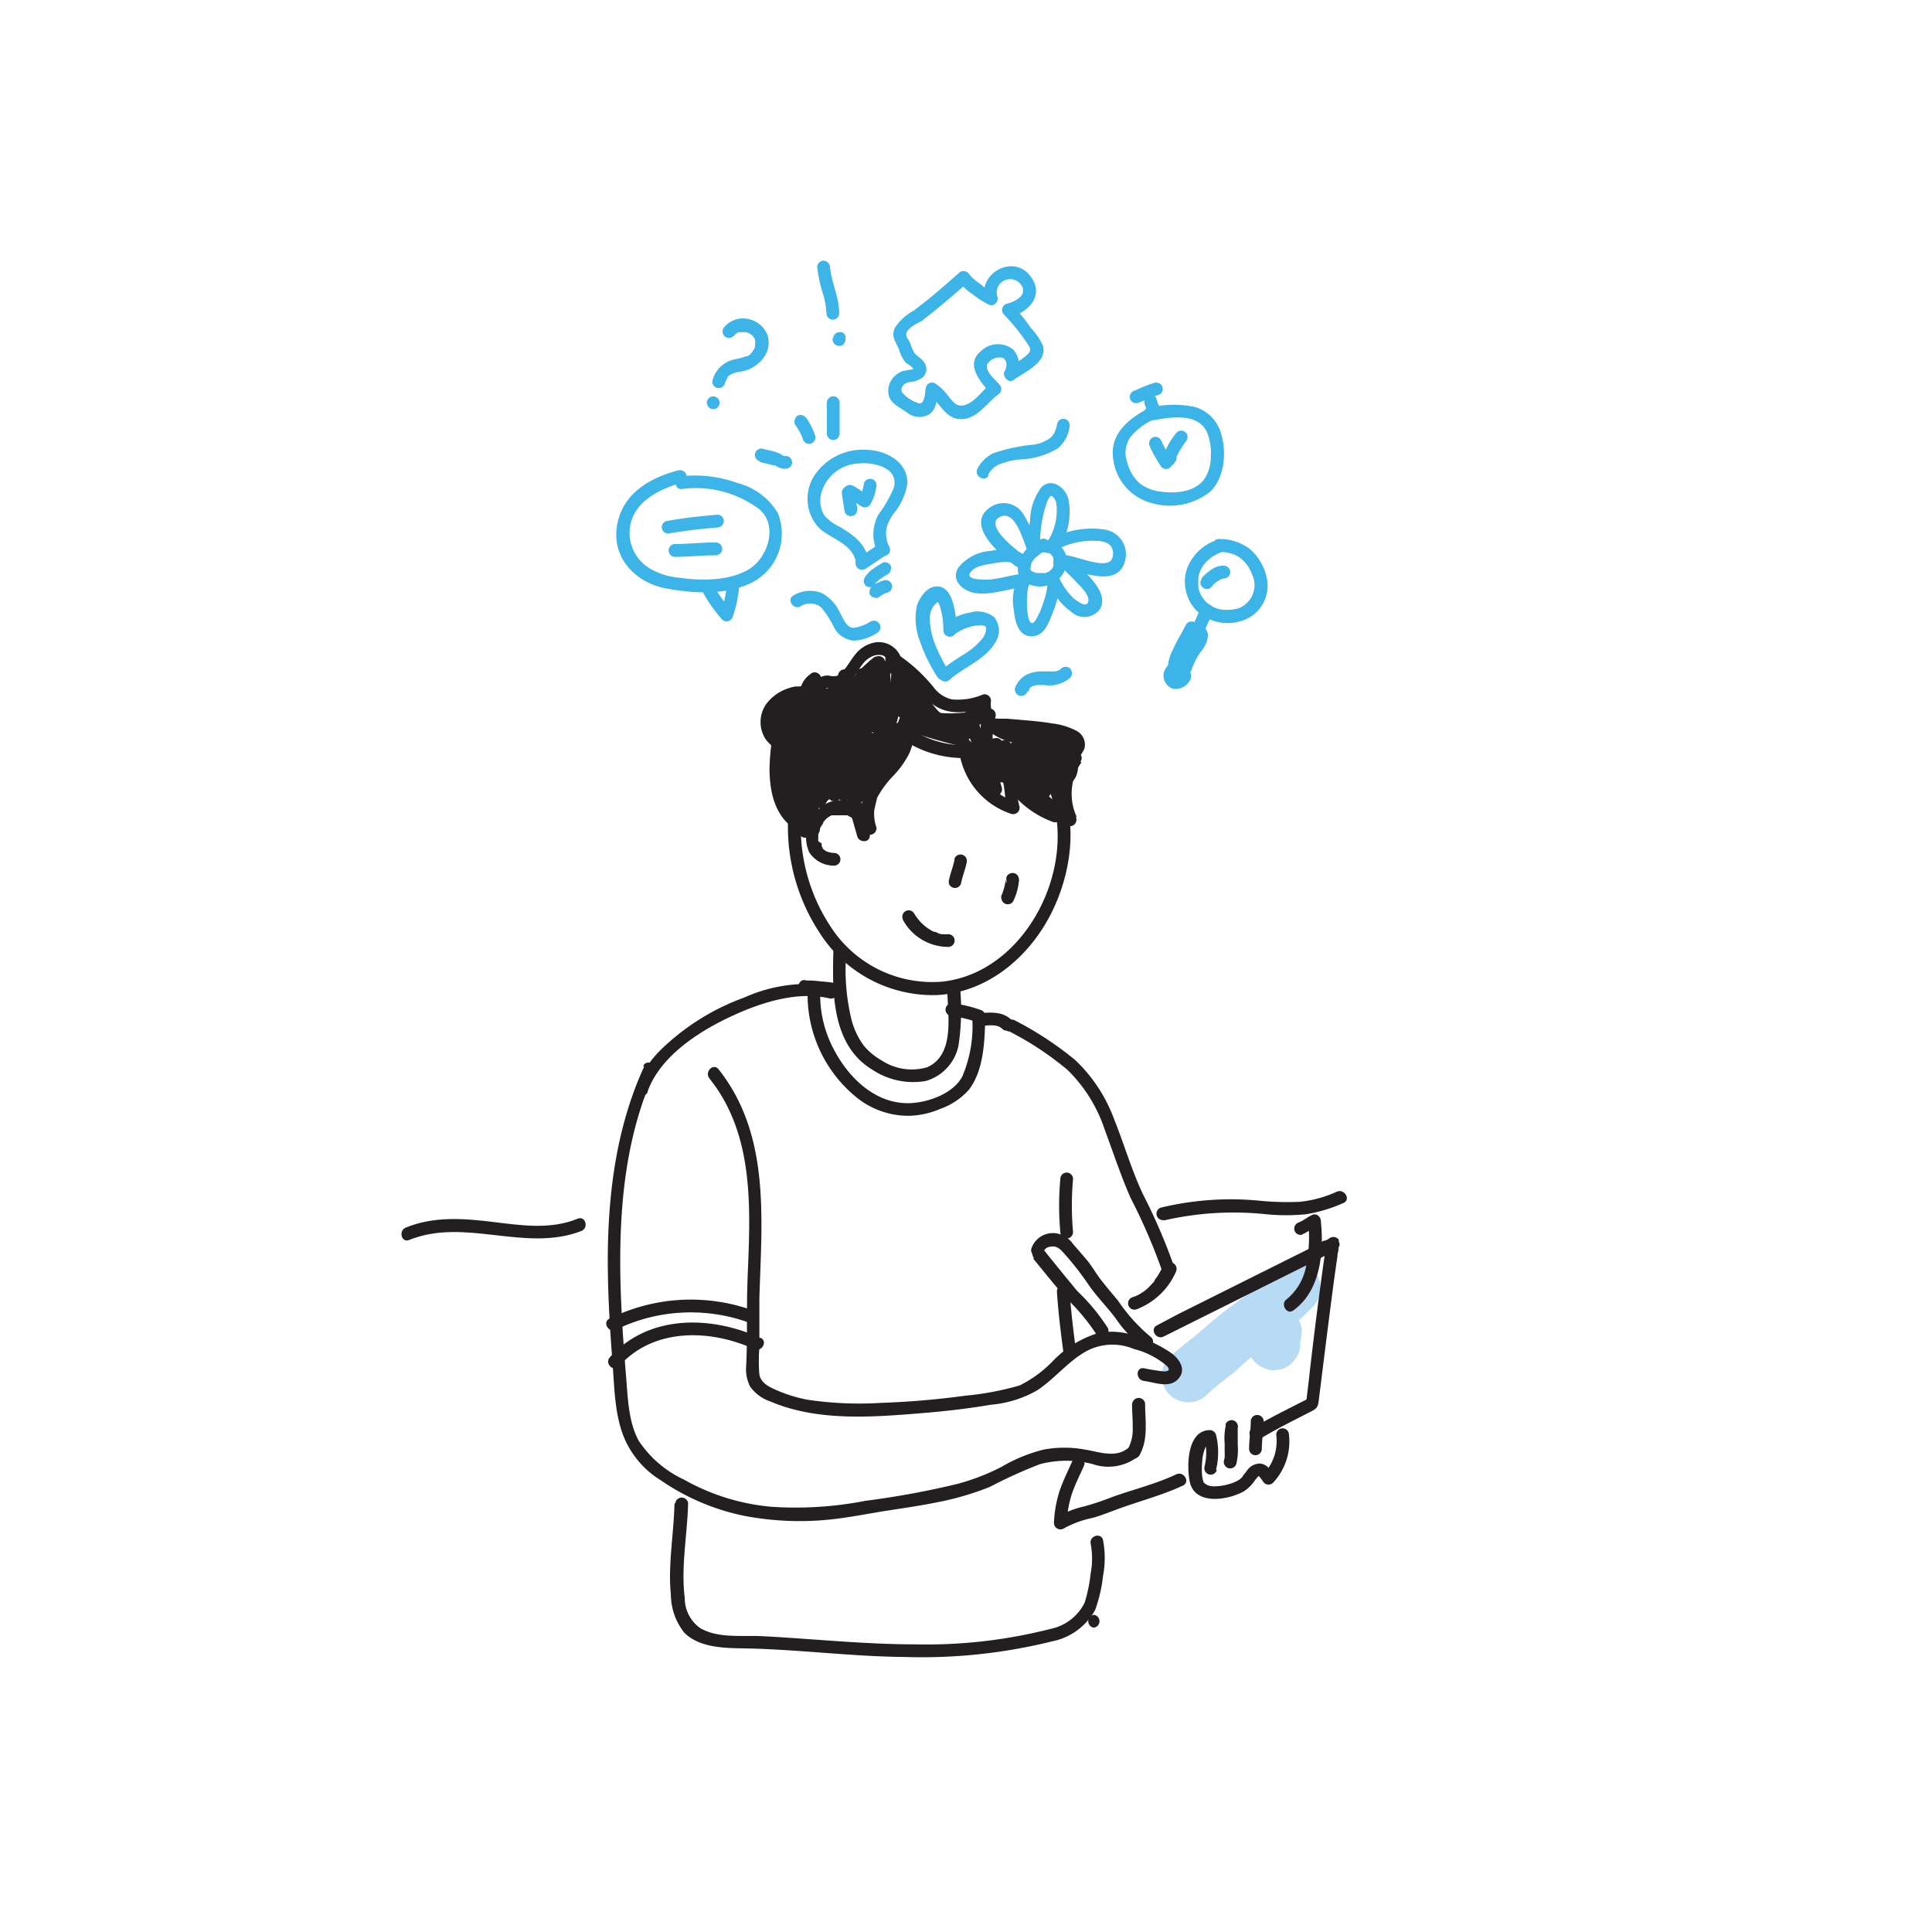 <?xml version="1.0" encoding="UTF-8"?> <svg xmlns="http://www.w3.org/2000/svg" id="Layer_1" data-name="Layer 1" viewBox="0 0 170 170"><defs><style> .cls-1 { fill: #b7dbf4; } .cls-2 { fill: #231f20; } .cls-3 { fill: #3cb4e7; } </style></defs><path class="cls-1" d="M112.24,111.62a11.57,11.57,0,0,1-1,1.06l-.57.5a3,3,0,0,1-.59.48c.19-.08.33-.26,0,0a3.55,3.55,0,0,0-.31.23l-.62.45-1.21.89c-.9.68-1.71,1.41-2.56,2.13s-1.71,1.32-2.48,2.07a2.33,2.33,0,0,0,3.29,3.3c.76-.74,1.62-1.34,2.43-2,.38-.32.73-.68,1.11-1,.18-.16.39-.3.56-.46-.16.15-.33.26-.06.05l.3-.22a29.53,29.53,0,0,0,5-4.13,2.38,2.38,0,0,0,0-3.29,2.35,2.35,0,0,0-3.29,0Z"></path><path class="cls-1" d="M110.16,116.13c-.1.22-.2.44-.28.67a.57.57,0,0,0,0,.14l0,.13c0,.25-.07.5-.1.75a3,3,0,0,0,0,.42,1.75,1.75,0,0,0,.2.9,2.08,2.08,0,0,0,1.23,1.23,1.75,1.75,0,0,0,.9.2l.62-.08a2.31,2.31,0,0,0,1-.6l.37-.47a2.35,2.35,0,0,0,.32-1.18,3.54,3.54,0,0,1,0-.46l-.08.62a1.89,1.89,0,0,1,.1-.41l-.23.55s0,0,0-.06a1.66,1.66,0,0,0,.28-.86,1.73,1.73,0,0,0,0-.93,1.69,1.69,0,0,0-.42-.79,1.63,1.63,0,0,0-.65-.6l-.56-.24a2.37,2.37,0,0,0-1.24,0l-.55.24a2.3,2.3,0,0,0-.84.83Z"></path><path class="cls-2" d="M75.1,60.65a1.91,1.91,0,0,1-.37,2.28c-.58.59-1.31,1-2,1.56a9.52,9.52,0,0,0-3.21,5.72A17,17,0,0,0,72.1,82.05a11.83,11.83,0,0,0,10.3,5.51c4.38-.21,8-3.19,10-7,2.22-4.27,2.69-9.86-.35-13.87-.43-.57-1.41,0-1,.57,5,6.57.11,18.28-8.19,19.12a10.64,10.64,0,0,1-9.77-4.84,15.87,15.87,0,0,1-2.43-11.25,8.77,8.77,0,0,1,3.54-5.53A6.51,6.51,0,0,0,76.1,63a2.89,2.89,0,0,0,.08-2.64c-.27-.65-1.36-.37-1.08.3Z"></path><path class="cls-2" d="M88.74,90.72a27.56,27.56,0,0,1,5.19,3.42,13.11,13.11,0,0,1,3.29,5.3c.75,2,1.39,4,2.28,6a51,51,0,0,1,2.78,6.45.56.56,0,0,0,1.08-.3,51.2,51.2,0,0,0-2.79-6.51c-1-2.12-1.63-4.34-2.5-6.5a13.63,13.63,0,0,0-3.49-5.33,30.12,30.12,0,0,0-5.27-3.46.56.56,0,0,0-.57,1Z"></path><path class="cls-2" d="M57,96c1.06-2.91,4.14-5,6.78-6.3s6.15-2.57,9.2-1.85c.71.17,1-.92.3-1.08a13.45,13.45,0,0,0-7.78,1,20.62,20.62,0,0,0-7.3,4.55,9.8,9.8,0,0,0-2.29,3.43c-.25.68.84,1,1.09.3Z"></path><path class="cls-2" d="M56.68,93.85c-2.45,5.33-3.19,11.21-3.2,17,0,3,.18,6,.41,8.94.17,2.18.17,4.57,1,6.65a8.1,8.1,0,0,0,3.28,3.83,20,20,0,0,0,7.31,3.11,25.93,25.93,0,0,0,8.43.22c1.44-.19,2.87-.48,4.31-.7s2.87-.43,4.29-.72a25.29,25.29,0,0,0,4.6-1.35,41.53,41.53,0,0,1,4.41-2,9.19,9.19,0,0,1,4.63,0,4.24,4.24,0,0,0,4-.68c.54-.49-.26-1.28-.8-.8-1.13,1-2.58.41-3.89.2a10,10,0,0,0-3.62,0,14,14,0,0,0-3.73,1.53,19.49,19.49,0,0,1-3.82,1.48,74.71,74.71,0,0,1-8.14,1.5,32.08,32.08,0,0,1-8.18.53,19,19,0,0,1-7.77-2.39,9.63,9.63,0,0,1-4-3.43c-.9-1.66-.95-3.7-1.1-5.54-.23-2.78-.43-5.56-.5-8.35-.15-6.28.36-12.75,3-18.53.3-.65-.67-1.22-1-.56Z"></path><path class="cls-2" d="M62.44,94.92c4,5,3.58,11.58,3.34,17.6-.1,2.54,0,5.08-.12,7.62A3.41,3.41,0,0,0,66,122a3.55,3.55,0,0,0,1.74,1.3c4.07,1.75,8.77,1.42,13.08,1.07,2.15-.17,4.29-.41,6.41-.77a9.77,9.77,0,0,0,4.06-1.28c1.51-1,2.69-2.53,4.29-3.42a4.85,4.85,0,0,1,4.19-.2,7.1,7.1,0,0,1,2.91,1.5c.32.34.14.48-.3.47a17.49,17.49,0,0,1-1.74-.28c-.72-.08-.71,1,0,1.12.94.11,2.21.68,3-.14s.17-1.74-.53-2.28a10.76,10.76,0,0,0-2.84-1.41,6.42,6.42,0,0,0-3.54-.41,9.23,9.23,0,0,0-4.13,2.54,10.65,10.65,0,0,1-2.89,2.1,25.73,25.73,0,0,1-4.77.9q-3.67.5-7.38.63a31,31,0,0,1-6.53-.28,12.73,12.73,0,0,1-3.06-1c-.56-.27-1-.58-1.15-1.18a15.05,15.05,0,0,1,0-2.42c0-1.45,0-2.88,0-4.33.2-6.93,1-14.36-3.6-20.15-.46-.57-1.25.24-.8.8Z"></path><path class="cls-2" d="M99.61,123.5c0,.71.07,1.42.06,2.13a3.62,3.62,0,0,1-.43,1.88c-.37.62.6,1.18,1,.57.83-1.38.52-3.06.52-4.58a.57.57,0,0,0-1.13,0Z"></path><path class="cls-2" d="M90.89,110.72c1,1.21,1.94,2.42,3,3.58a17.89,17.89,0,0,1,2.59,3.12c.33.64,1.31.07,1-.57a17.63,17.63,0,0,0-2.68-3.24c-1-1.2-2-2.44-3-3.68a.57.57,0,0,0-.8,0,.57.57,0,0,0,0,.79Z"></path><path class="cls-2" d="M59.35,132.29c-.06,2.69-.58,5.35-.32,8a5.48,5.48,0,0,0,1.17,3.36c1.26,1.28,3.34,1.36,5,1.39,4.81.06,9.59.72,14.4.76a47.56,47.56,0,0,0,13-1.38,5.54,5.54,0,0,0,3.77-2.77,13,13,0,0,0,.69-3,8.39,8.39,0,0,0,0-3.12c-.14-.71-1.22-.41-1.09.3a7,7,0,0,1,0,2.61,13.28,13.28,0,0,1-.53,2.58,4.31,4.31,0,0,1-3,2.31,44.17,44.17,0,0,1-11.9,1.36c-4.51,0-9-.49-13.49-.72-1.76-.09-3.8.21-5.41-.69a3.25,3.25,0,0,1-1.39-2.69c-.34-2.78.23-5.54.3-8.32a.57.57,0,0,0-1.13,0Z"></path><path class="cls-2" d="M96.25,143.22a.57.57,0,0,0,0-1.13.57.57,0,0,0,0,1.13Z"></path><path class="cls-2" d="M107.87,125.37a5.45,5.45,0,0,0-.11,1.66c0,.25,0,.51,0,.77a2.56,2.56,0,0,1,0,.39c0-.1,0,.08,0,.08l-.06.23a.58.58,0,0,0,.4.69.57.57,0,0,0,.69-.39,5.43,5.43,0,0,0,.12-1.66c0-.25,0-.51,0-.77s0-.26,0-.39c0,.1,0-.08,0-.08a1.89,1.89,0,0,1,0-.23.57.57,0,0,0-.39-.69.58.58,0,0,0-.7.39Z"></path><path class="cls-2" d="M107,129.33a6.42,6.42,0,0,0,0-3.08.57.57,0,0,0-.54-.41c-2,0-2.05,3.13-1.78,4.5.42,2.15,3.35,1.67,4.76.89a3.42,3.42,0,0,0,1-1l.2-.24.1-.09.05,0c-.07.08-.14-.1,0,0a3.79,3.79,0,0,1,.34.45.57.57,0,0,0,.89.12,5.31,5.31,0,0,0,1.4-4.22.57.57,0,0,0-.56-.57.56.56,0,0,0-.56.57,4.26,4.26,0,0,1-1.08,3.42l.88.11c-.28-.47-.69-1-1.3-1a1.41,1.41,0,0,0-1.09.64l-.37.48c0,.07-.11.13-.16.19l-.09.08,0,0a3.26,3.26,0,0,1-1,.43,4.3,4.3,0,0,1-1.28.18,1.22,1.22,0,0,1-.83-.27c-.09-.09-.08-.1-.12-.24s-.07-.34-.08-.39a6.23,6.23,0,0,1,0-1.22,3.81,3.81,0,0,1,.24-1.18.89.89,0,0,1,.27-.41.3.3,0,0,1,.24-.08l-.54-.42a5.33,5.33,0,0,1,0,2.48.57.57,0,0,0,.39.69.56.56,0,0,0,.69-.39Z"></path><path class="cls-2" d="M102.36,117.62l13.22-6.6,1.9-1c.65-.32.08-1.3-.57-1l-13.22,6.6-1.89,1c-.65.32-.08,1.29.56,1Z"></path><path class="cls-3" d="M83.59,59.23a14.4,14.4,0,0,1-1.15-2.16,6.57,6.57,0,0,1-.62-2.61,1.89,1.89,0,0,1,.24-1,1.48,1.48,0,0,1,.3-.36.57.57,0,0,1,.13-.1l.09-.06c.06,0-.09,0,0,0s0,0-.07,0c.13,0,0,0,0,0s-.06-.07,0,0,.07.08,0,0,0,0,0,0a2.45,2.45,0,0,1,.29.75,6.66,6.66,0,0,1,.21,1.75.57.57,0,0,0,1,.39.81.81,0,0,1,.2-.16l.36-.21a3.92,3.92,0,0,1,.79-.3,2.33,2.33,0,0,1,.82-.12.62.62,0,0,1,.28,0s.19.06.09,0l.12.06a.61.61,0,0,1,.09.09c-.07-.1,0,.09,0,0a.75.75,0,0,1,0,.29,1.61,1.61,0,0,1-.34.73,6.4,6.4,0,0,1-1.66,1.4,17.67,17.67,0,0,0-2,1.41c-.54.49.25,1.28.79.8,1.24-1.11,3.09-1.73,4-3.25a1.86,1.86,0,0,0-.08-2.27,2.36,2.36,0,0,0-2.12-.4,4.49,4.49,0,0,0-2.18,1l1,.4a9.08,9.08,0,0,0-.25-2c-.16-.67-.48-1.53-1.24-1.68-1-.19-1.74.88-2,1.68a5.43,5.43,0,0,0,.28,3.16,14,14,0,0,0,1.52,3.11c.38.61,1.36.05,1-.57Z"></path><path class="cls-3" d="M70.46,53.34a1.55,1.55,0,0,1,1.77.08,7.8,7.8,0,0,1,1.19,1.85,2.2,2.2,0,0,0,1.71,1.1,4.07,4.07,0,0,0,2.05-.68.57.57,0,0,0-.57-1,4.14,4.14,0,0,1-1,.45,1.59,1.59,0,0,1-.36.08.69.69,0,0,1-.33,0c-.55-.18-.82-1-1.12-1.52a3.55,3.55,0,0,0-1.5-1.52,2.84,2.84,0,0,0-2.46.2c-.65.32-.08,1.29.57,1Z"></path><path class="cls-3" d="M91.65,47.43a3.39,3.39,0,0,0-1.87,1.7,2,2,0,0,0-.18,1.3,1.61,1.61,0,0,0,1,1A2.42,2.42,0,0,0,93.11,51,2.23,2.23,0,0,0,93.83,49a1.73,1.73,0,0,0-.6-1,2.55,2.55,0,0,0-1.53-.53.57.57,0,1,0,0,1.13h.21c-.07,0-.11,0,0,0l.28.06.11,0,0,0,0,0,.2.11,0,0s-.1-.09-.06,0l.08.07.07.07,0,0,0,0a.86.86,0,0,0,.1.16l0,.08s-.06-.15,0-.07a.08.08,0,0,1,0,0c0,.06,0,.12,0,.17s0-.15,0,0,0,.06,0,.1a1.09,1.09,0,0,1,0,.18c0,.13,0-.12,0,0l0,.11a1.21,1.21,0,0,1,0,.18c0,.07-.08.1,0,0a.73.73,0,0,0-.05.09l-.09.17-.06.08c0,.06.09-.1,0-.06a.1.1,0,0,1,0,0l-.13.14-.08.07,0,0-.06,0-.17.11a.3.3,0,0,0-.1,0s.15,0,.07,0l-.07,0-.19,0-.11,0c.12,0,.12,0,.07,0h-.39l-.1,0a1.61,1.61,0,0,1-.29-.09c-.13,0,.09,0,0,0l-.12-.06,0,0c-.08,0,0,0,0,0l-.08-.07,0,0c-.06-.05,0,0,0,.06s-.05-.08-.06-.11,0,.09,0,0l0-.1c0-.11,0,.1,0,0V50a.31.31,0,0,1,0-.1c0-.07,0,.14,0,.07a.09.09,0,0,1,0-.05.79.79,0,0,1,.06-.22s0,0,0,0-.06.12,0,0l0-.12.14-.23.08-.11,0,0,.06-.07.18-.2a2.09,2.09,0,0,1,.22-.2l.05,0c0-.05-.11.08,0,0a.91.91,0,0,0,.13-.08l.21-.13a.52.52,0,0,0,.13-.06l-.07,0,.08,0a.58.58,0,0,0,.39-.69.57.57,0,0,0-.69-.4Z"></path><path class="cls-3" d="M90,48.81c-.61-.44-3.38-2.57-2.06-3.3,1.47-.82,2.17,2.4,2.59,3.26.25.52,1,.25,1-.28a11.33,11.33,0,0,1,.63-4.41c.09-.19.24-.44.34-.45-.1,0,.07,0,.14.09a1,1,0,0,1,.31.58,5,5,0,0,1-.74,3.29.57.57,0,0,0,.77.77,6.84,6.84,0,0,1,3.49-.77c.43,0,1.06.12,1.31.52a1.16,1.16,0,0,1,0,1.19c-.39.45-1.35.2-1.84.1-.69-.16-1.36-.41-2.06-.54a.57.57,0,0,0-.55.94c.42.47.89.89,1.32,1.35s1.19,1.15,1.12,1.72c-.09.73-1,0-1.28-.2a6,6,0,0,1-1.29-1.82c-.25-.53-1-.24-1,.28a7,7,0,0,1-.4,1.91,6.06,6.06,0,0,1-.44,1.09c-.09.18-.29.63-.5.69-.62.16-.59-3-.3-3.36s.13-1-.39-1c-1.05.1-2.06.43-3.1.54-.32,0-2.1.08-1.72-.57s1.44-.75,2-.85,1.6-.27,2,.08,1.33-.31.79-.8c-.77-.7-2.07-.55-3-.38A3.91,3.91,0,0,0,84.29,50c-.64,1.14.54,2.06,1.58,2.19,1.45.19,2.82-.4,4.25-.53l-.4-1a4.21,4.21,0,0,0-.51,3c.08.9.35,2.29,1.5,2.33s1.57-1.15,1.89-2a8.66,8.66,0,0,0,.68-2.88l-1,.29a6.31,6.31,0,0,0,2,2.45,1.69,1.69,0,0,0,2.53-.29C97.69,51.93,95,50,94.13,49l-.55,1c1.52.27,4.71,1.76,5.39-.56a2.2,2.2,0,0,0-1.91-2.86,7.55,7.55,0,0,0-4.63.86l.77.77A5.92,5.92,0,0,0,94,43.87c-.29-1-1.46-1.87-2.36-1a5,5,0,0,0-1,2.93,18.77,18.77,0,0,0-.21,2.7l1-.29a17.43,17.43,0,0,0-1.36-2.94,2.06,2.06,0,0,0-3-.59c-2.17,1.55,1,4.2,2.27,5.11.59.43,1.15-.55.57-1Z"></path><path class="cls-3" d="M86.92,41.82a2.05,2.05,0,0,1,1.1-1,6.87,6.87,0,0,1,1.65-.39,6.89,6.89,0,0,0,3.44-1,3,3,0,0,0,1-1.86.59.59,0,0,0-.39-.7.58.58,0,0,0-.7.4,2.52,2.52,0,0,1-.26.83,1.52,1.52,0,0,1-.41.48,3.16,3.16,0,0,1-1.44.55,14.8,14.8,0,0,0-3.55.77A3.12,3.12,0,0,0,86,41.25c-.31.65.66,1.23,1,.57Z"></path><path class="cls-3" d="M90.5,60.88c0,.11,0-.07,0-.09a.41.41,0,0,1,.07-.11.35.35,0,0,1,0-.08c0,.06,0,.07,0,0l.08-.09.06-.05c-.06.05-.07.05,0,0l.1-.06.11-.06,0,0,.08,0,.25-.06.12,0c-.17,0,0,0,0,0l.55,0a2.78,2.78,0,0,0,2.25-.65.6.6,0,0,0,0-.8.58.58,0,0,0-.8,0l-.1.11-.06,0,0,0-.11.07s-.18.07,0,0l-.24.07-.11,0h0c-.38,0-.77,0-1.15,0a3.15,3.15,0,0,0-1.28.29,2.13,2.13,0,0,0-1,1.16.56.56,0,0,0,1.09.29Z"></path><path class="cls-2" d="M117.82,109.11a.59.59,0,0,0-1.07.2,4.91,4.91,0,0,0-.13.75c-.17,1.1-.31,2.2-.46,3.29-.36,2.72-.7,5.43-1,8.15l-.24,2,.28-.48c-1.66.86-3.36,1.67-5,2.65-.61.38,0,1.36.57,1,1.48-.91,3.06-1.68,4.59-2.47.37-.19.58-.32.65-.76s.08-.7.13-1c.4-3.23.8-6.46,1.23-9.69.1-.72.2-1.44.31-2.15,0-.22.06-.43.1-.64a1.62,1.62,0,0,0,0-.19c0-.19,0,0-.11.12l-.55.15h0l-.34-.26h0c.43.58,1.4,0,1-.56Z"></path><path class="cls-2" d="M94.4,128.47c-.4.89-.84,1.78-1.16,2.7a10.52,10.52,0,0,0-.5,2.84.57.57,0,0,0,.85.49,8.61,8.61,0,0,1,2.48-.92c.85-.23,1.64-.56,2.47-.86,1.86-.67,3.76-1.17,5.55-2,.66-.31.09-1.28-.57-1-1.81.86-3.77,1.33-5.64,2a23.3,23.3,0,0,1-2.44.82,8.69,8.69,0,0,0-2.42.94l.85.49a9.47,9.47,0,0,1,.45-2.54c.29-.83.69-1.63,1.05-2.43.29-.65-.68-1.23-1-.57Z"></path><path class="cls-3" d="M78.27,48.19A2.88,2.88,0,0,1,78,46.46a4.1,4.1,0,0,1,.66-1.3,5.49,5.49,0,0,0,1.16-2.49c.18-2-1.88-3.07-3.61-3.09a5.1,5.1,0,0,0-4.56,2.28,3.76,3.76,0,0,0,.44,4.62c1.13,1,3,1.38,3.24,3.09.11.71,1.2.41,1.08-.3-.23-1.43-1.34-2.21-2.5-2.9a4.25,4.25,0,0,1-1.36-1,2.48,2.48,0,0,1-.29-1.94,3.55,3.55,0,0,1,3.32-2.65c1.26-.13,3.54.35,3.07,2.12a10.34,10.34,0,0,1-1.34,2.35,3.66,3.66,0,0,0-.13,3.29c.26.66,1.35.37,1.09-.3Z"></path><path class="cls-3" d="M76.15,50.06,78,48.82a.56.56,0,0,0-.57-1l-1.86,1.24a.56.56,0,1,0,.57,1Z"></path><path class="cls-3" d="M77,51.4l.13-.19-.09.12a2.1,2.1,0,0,1,.37-.36l-.12.09c.26-.2.55-.36.83-.54a.59.59,0,0,0,.25-.33.61.61,0,0,0,0-.44.63.63,0,0,0-.34-.26.58.58,0,0,0-.43.06c-.24.16-.5.3-.73.47a2.58,2.58,0,0,0-.79.82.64.64,0,0,0-.06.43.63.63,0,0,0,.26.34A.57.57,0,0,0,77,51.4Z"></path><path class="cls-3" d="M74.09,43.54c.08.49.15,1,.23,1.47a.54.54,0,0,0,.26.33.56.56,0,0,0,.36.07.53.53,0,0,0,.32-.15.68.68,0,0,0,.17-.4v0l0,.15a1.26,1.26,0,0,0,0-.28.72.72,0,0,0-.2-.48.54.54,0,0,0-.4-.17.54.54,0,0,0-.39.17.56.56,0,0,0-.17.4.66.66,0,0,0,.17.39v0l-.09-.11v0l-.05-.14v0l0-.15s0,0,0,0l0-.15a2.5,2.5,0,0,0,0,.29l1.11-.15c-.08-.49-.15-1-.24-1.47a.57.57,0,0,0-.25-.34.56.56,0,0,0-.44,0,.52.52,0,0,0-.33.25.62.62,0,0,0-.06.44Z"></path><path class="cls-3" d="M74.5,43.72c.47.24.87.58,1.32.85a.57.57,0,0,0,.77-.2,4.55,4.55,0,0,0,.52-1.53.64.64,0,0,0-.06-.43.56.56,0,0,0-.34-.26.55.55,0,0,0-.43.06.54.54,0,0,0-.26.33,4.36,4.36,0,0,1-.3,1.07l.06-.14a2.59,2.59,0,0,1-.17.33l.78-.2c-.45-.27-.85-.61-1.32-.85a.56.56,0,1,0-.57,1Z"></path><path class="cls-3" d="M64.55,29.57l.16-.17.09-.07c-.07.05,0,0,0,0l.18-.1h0l.14,0,.12,0h.31l.12,0,.18.06c-.12,0,0,0,.08.05l.15.09c.09.06,0,0,0,0l.11.09.12.14c-.08-.09,0,0,.05.07l.09.16c-.06-.11,0,0,0,.08s0,.2,0,.07a1.28,1.28,0,0,1,0,.19.31.31,0,0,0,0,.1c0-.12,0,0,0,0s-.07.24,0,.17a1.94,1.94,0,0,1-.52.75l0,0,0,0-.16.09-.1,0a2.34,2.34,0,0,1-.24.09c-.3.09-.61.15-.92.22a2.57,2.57,0,0,0-1.81,1.79.56.56,0,1,0,1.08.3,2.07,2.07,0,0,1,.22-.45A.61.61,0,0,1,64,33.2a.57.57,0,0,1,.11-.11s.13-.11.07-.07a2.32,2.32,0,0,1,1-.32,3.06,3.06,0,0,0,1.91-1.1,2.23,2.23,0,0,0,.45-2.11A2.3,2.3,0,0,0,66,28.11a2.17,2.17,0,0,0-2.26.66.58.58,0,0,0,0,.8.56.56,0,0,0,.79,0Z"></path><path class="cls-3" d="M62.76,36a.56.56,0,0,0,0-1.12.56.56,0,0,0,0,1.12Z"></path><path class="cls-3" d="M100.93,36c-1.6.84-3.18,2.13-3,4.13a4.57,4.57,0,0,0,3.39,4.13,5.69,5.69,0,0,0,5.17-1c1.31-1.26,1.46-3.57.92-5.22a3.36,3.36,0,0,0-2.28-2.23,9,9,0,0,0-4.1.1c-.71.12-.41,1.21.3,1.09,1.55-.26,4-.76,4.86,1a4.73,4.73,0,0,1,.35,2.17,3.51,3.51,0,0,1-.58,2c-.82,1.12-2.49,1.27-3.75,1.1a3.8,3.8,0,0,1-1.92-.73,3.76,3.76,0,0,1-1.12-1.91,2.43,2.43,0,0,1,.27-2.13,5.4,5.4,0,0,1,2-1.55c.65-.34.08-1.31-.56-1Z"></path><path class="cls-3" d="M100.67,35.38a3.28,3.28,0,0,0,.17.5,4.11,4.11,0,0,0,.27.56.56.56,0,0,0,.77.2.56.56,0,0,0,.26-.34.55.55,0,0,0-.06-.43,3.17,3.17,0,0,1-.21-.41l.06.14a4.56,4.56,0,0,1-.18-.52.56.56,0,0,0-.26-.34.58.58,0,0,0-.43-.06.6.6,0,0,0-.34.26.61.61,0,0,0,0,.44Z"></path><path class="cls-3" d="M100.12,35.46c.39-.14.75-.32,1.13-.48l-.13.06a5.16,5.16,0,0,1,.78-.28.55.55,0,0,0,.39-.69.57.57,0,0,0-.69-.39,10.42,10.42,0,0,0-1.6.63l.13-.06a2.85,2.85,0,0,1-.31.12.66.66,0,0,0-.33.26.61.61,0,0,0-.06.44.57.57,0,0,0,.69.39Z"></path><path class="cls-3" d="M103.45,40.63a2.41,2.41,0,0,1,.08-.25l0-.13,0-.06c0,.14,0,.06,0,0a5.12,5.12,0,0,1,.27-.52c.19-.32.4-.63.62-.93a.61.61,0,0,0,.06-.44.57.57,0,0,0-.26-.33.57.57,0,0,0-.77.2,6.15,6.15,0,0,0-1.14,2.14.56.56,0,1,0,1.08.3Z"></path><path class="cls-3" d="M101.13,39.16a6.71,6.71,0,0,0,.49,1c.16.28.33.55.5.83a.56.56,0,0,0,.77.2.57.57,0,0,0,.2-.77,14.05,14.05,0,0,1-.87-1.56l0,.14s0-.1,0-.14a.64.64,0,0,0-.26-.34.55.55,0,0,0-.77.2.55.55,0,0,0-.06.43Z"></path><path class="cls-2" d="M36,109.11c4.93-2,10.21,1.12,15.15-.79.67-.26.38-1.35-.3-1.09-2.45,1-5,.59-7.56.28s-5.15-.49-7.59.51c-.66.27-.37,1.36.3,1.09Z"></path><path class="cls-2" d="M102.41,107.39a27.3,27.3,0,0,1,9.06-.54,18.39,18.39,0,0,0,3.4,0,13.19,13.19,0,0,0,3.35-1c.66-.29.09-1.26-.57-1a10.32,10.32,0,0,1-3.3.9,24.59,24.59,0,0,1-3.54-.1,26.24,26.24,0,0,0-8.7.62.57.57,0,0,0,.3,1.09Z"></path><path class="cls-3" d="M70,37.42a6.2,6.2,0,0,1,.57,1l-.06-.13a2.09,2.09,0,0,1,.13.35.6.6,0,0,0,.26.34.61.61,0,0,0,.44.06.58.58,0,0,0,.39-.7,5.14,5.14,0,0,0-.35-.84,7.58,7.58,0,0,0-.4-.68.62.62,0,0,0-.34-.26.57.57,0,0,0-.43,0,.55.55,0,0,0-.26.34.54.54,0,0,0,0,.43Z"></path><path class="cls-3" d="M66.9,40.66c.38.11.77.17,1.15.29l.14,0,.07,0c-.08,0-.1,0-.05,0a1.28,1.28,0,0,0,.23.14,1.19,1.19,0,0,0,.85.13.56.56,0,0,0,.39-.69.57.57,0,0,0-.69-.39c.09,0,.11,0,.05,0s0,0,0,0H69l0,0a.6.6,0,0,0-.11-.06l-.1-.06a1.35,1.35,0,0,0-.34-.17l-.24-.09c-.36-.11-.72-.17-1.08-.27a.57.57,0,0,0-.69.4.57.57,0,0,0,.39.69Z"></path><path class="cls-3" d="M72.76,35.43v2.72a.57.57,0,0,0,.56.57.58.58,0,0,0,.56-.57V35.43a.56.56,0,1,0-1.12,0Z"></path><path class="cls-3" d="M80.59,27.23a4.58,4.58,0,0,0-1.82,1.58c-.42.8.08,1.28.36,2a2.81,2.81,0,0,0,.54,1.06c.19.19.58.35.69.6,0,.08,0,.07,0,0a1.1,1.1,0,0,1-.26.06l-.39.07a1.55,1.55,0,0,0-.86.39,1.77,1.77,0,0,0-.62,1.9c.24.67,1,1,1.56,1.39a1.71,1.71,0,0,0,2,.16c.63-.47.63-1.3.79-2l-.83.34c1,.64,1.41,2.11,2.82,2.1s2.21-1.37,3.26-2.17a.56.56,0,0,0,.11-.88c-.36-.41-1.26-1.14-1.08-1.76a1.27,1.27,0,0,1,1.36-.59c.45.22.4.86.17,1.2s.32,1.1.77.77c.93-.68,3-1.53,2.62-3a5.43,5.43,0,0,0-1.07-1.59,13.68,13.68,0,0,0-1.56-1.91l-.25.94c1.62-.43,3-1.88,1.82-3.52-1.5-2.14-4.84-.29-4,2.14l.69-.69A5.81,5.81,0,0,1,86.28,25a4.16,4.16,0,0,1-1-.87.58.58,0,0,0-.89-.12c-1.25,1.1-2.51,2.22-3.85,3.21-.57.43,0,1.41.57,1,1.42-1.06,2.75-2.23,4.08-3.39l-.88-.11A5.2,5.2,0,0,0,85.6,25.9a6.64,6.64,0,0,0,1.47.93c.4.17.82-.31.7-.69A1.18,1.18,0,1,1,90,25.35c.23.78-.82,1.23-1.42,1.38a.57.57,0,0,0-.25.94,18.25,18.25,0,0,1,2.2,2.76c.29.43,0,.68-.4,1s-1.06.67-1.56,1l.77.77a2,2,0,0,0-.19-2.44,2.12,2.12,0,0,0-2.79.1c-1.49,1.16-.11,2.72.77,3.72l.11-.89c-.77.59-1.62,2-2.69,2-.5,0-.84-.52-1.13-.87a4.78,4.78,0,0,0-1.12-1.08.57.57,0,0,0-.83.33c-.08.37-.06,1.46-.58,1.43a3.32,3.32,0,0,1-1.38-.82c-.47-.44,0-1,.52-1.06a2.08,2.08,0,0,0,1.2-.45A1,1,0,0,0,81.39,32c-.21-.43-.64-.58-.93-.94a3.81,3.81,0,0,1-.37-.88c-.11-.24-.4-.54-.35-.81.1-.53,1-.92,1.42-1.17C81.78,27.83,81.21,26.85,80.59,27.23Z"></path><path class="cls-2" d="M91.2,67.36a3.17,3.17,0,0,1,.34-.3l-.11.08a4.35,4.35,0,0,1,.84-.48l-.13.06c.18-.08.36-.14.55-.21a.56.56,0,0,0-.3-1.08,6.24,6.24,0,0,0-1.1.46,4.12,4.12,0,0,0-.89.68.56.56,0,0,0,.8.79Z"></path><path class="cls-3" d="M77.36,52.52a3.47,3.47,0,0,1,.59-.34l-.13.06a1.69,1.69,0,0,1,.27-.1.55.55,0,0,0,.33-.25.61.61,0,0,0,.06-.44.57.57,0,0,0-.26-.33.55.55,0,0,0-.43-.06,3.3,3.3,0,0,0-1,.48.65.65,0,0,0-.25.34.66.66,0,0,0,0,.43.55.55,0,0,0,.34.26.54.54,0,0,0,.43,0Z"></path><path class="cls-2" d="M110.06,125c0,.83-.15,1.66-.15,2.49a.57.57,0,0,0,.56.56.57.57,0,0,0,.56-.56c0-.83.16-1.66.16-2.49a.57.57,0,0,0-1.13,0Z"></path><path class="cls-3" d="M71.91,23.5a12.12,12.12,0,0,0,.45,2.17,7.15,7.15,0,0,1,.36,1.9.57.57,0,0,0,.56.56.57.57,0,0,0,.56-.56c0-1.4-.68-2.71-.81-4.07a.58.58,0,0,0-.56-.56.57.57,0,0,0-.56.56Z"></path><path class="cls-3" d="M73.26,29.73v.14a.67.67,0,0,0,.16.4.52.52,0,0,0,.19.11.31.31,0,0,0,.21.05l.15,0a.48.48,0,0,0,.25-.14l.09-.12a.54.54,0,0,0,.08-.28v-.14a.5.5,0,0,0,0-.21.44.44,0,0,0-.12-.18.36.36,0,0,0-.18-.12.42.42,0,0,0-.22,0l-.15,0a.73.73,0,0,0-.25.15l-.08.11a.57.57,0,0,0-.08.28Z"></path><path class="cls-3" d="M59.72,41.38c-2.58.66-5,2.08-5.44,4.95s1.78,5,4.35,5.45c2.38.44,5.15.6,7.39-.45a4.83,4.83,0,0,0,2.42-6.19,5.81,5.81,0,0,0-3.52-2.63A11.07,11.07,0,0,0,60,41.9c-.71.07-.72,1.2,0,1.13a9.25,9.25,0,0,1,6.85,1.81c1.64,1.45.71,4.28-1,5.28s-4.15,1-6.1.71A6,6,0,0,1,57,49.91a3.69,3.69,0,0,1-1.59-2.66c-.22-2.79,2.35-4.19,4.66-4.78a.57.57,0,0,0-.3-1.09Z"></path><path class="cls-3" d="M61.83,52.09a13.57,13.57,0,0,0,1.71,2.42.55.55,0,0,0,.55.14.57.57,0,0,0,.39-.39A11.31,11.31,0,0,0,65,52a.57.57,0,0,0-.06-.44.56.56,0,0,0-1,.14,11.18,11.18,0,0,1-.55,2.3l.94-.25c-.13-.17-.28-.34-.41-.52l-.11-.13L63.76,53s-.08-.11,0,0l0,0-.05-.07-.11-.15a8.2,8.2,0,0,1-.75-1.19.58.58,0,0,0-.77-.2.57.57,0,0,0-.2.77Z"></path><path class="cls-3" d="M58.94,46.93c1.39-.25,2.78-.39,4.18-.52a.57.57,0,0,0,.57-.56.57.57,0,0,0-.57-.56c-1.5.13-3,.29-4.48.56a.56.56,0,1,0,.3,1.08Z"></path><path class="cls-3" d="M59.33,49c1.22,0,2.44-.14,3.66-.14a.57.57,0,0,0,.56-.56.57.57,0,0,0-.56-.57c-1.22,0-2.44.14-3.66.14a.57.57,0,0,0,0,1.13Z"></path><path class="cls-3" d="M107.26,47.47a4.15,4.15,0,0,0-2.88,2.78,3.67,3.67,0,0,0,.83,3.4A3.93,3.93,0,0,0,109,54.7a3.24,3.24,0,0,0,2.43-4,4.52,4.52,0,0,0-1.49-2.42,4.39,4.39,0,0,0-2.76-.85.57.57,0,0,0,0,1.13A3.39,3.39,0,0,1,109,49a3.19,3.19,0,0,1,1.17,1.53,2.19,2.19,0,0,1-1.2,3,3.74,3.74,0,0,1-.88.13h-.41a2.54,2.54,0,0,1-.34-.05,2.31,2.31,0,0,1-.63-.23,2.38,2.38,0,0,1-.3-.18.86.86,0,0,1-.21-.17,2.62,2.62,0,0,1-.67-1l-.09-.32,0-.15c0-.11,0,0,0,0a.34.34,0,0,0,0-.1c0-.11,0-.22,0-.33s0-.12,0-.18,0-.06,0-.08,0,.08,0,0a2.52,2.52,0,0,1,.6-1.32,3.42,3.42,0,0,1,1.56-1c.69-.22.39-1.31-.3-1.09Z"></path><path class="cls-3" d="M105.7,53.42c-.28.58-.52,1.18-.81,1.76a.58.58,0,0,0,.2.77.56.56,0,0,0,.77-.2c.29-.58.53-1.18.82-1.76a.57.57,0,0,0-1-.57Z"></path><path class="cls-3" d="M104.55,55.74l.28.08s.17.07.09,0l.13.07c.06,0,0,0,0,0l0,.06h0c0,.06,0-.07,0,0s0-.06,0,0a.13.13,0,0,1,0,.06c0-.1,0-.09,0,0s-.06.16,0,.08,0,.07,0,.08-.1.17-.15.26-.28.38-.41.56a3.2,3.2,0,0,0-.32.57c-.12.29-.2.49-.3.72a5.49,5.49,0,0,1-.34.63h0l0,.06-.12.12c-.09.09.08,0,0,0l-.08,0c.07,0,.07,0,0,0l.69.39a2,2,0,0,1-.08-.26.43.43,0,0,1,0-.11c0,.1,0,0,0,0a2.26,2.26,0,0,1,0-.26.66.66,0,0,1,0-.14h0v-.06a5.17,5.17,0,0,1,.33-1c.31-.68.71-1.31,1-2a.58.58,0,0,0-.21-.77.57.57,0,0,0-.77.21c-.36.72-.8,1.4-1.12,2.15a3.6,3.6,0,0,0-.29,2.61.58.58,0,0,0,.7.4,2.41,2.41,0,0,0,1.28-1.36,6.52,6.52,0,0,1,.77-1.51,2.55,2.55,0,0,0,.66-1.43c0-.75-.74-1.1-1.36-1.26a.57.57,0,0,0-.3,1.09Z"></path><path class="cls-3" d="M104.35,55.72a17,17,0,0,1-.93,1.67,9,9,0,0,0-.48.86.61.61,0,0,0,0,.12s0,0,0,0l-.11.12a2.45,2.45,0,0,0-.31.41,1.15,1.15,0,0,0,0,1.11,1.14,1.14,0,0,0,.7.59,1.42,1.42,0,0,0,1.52-.81.56.56,0,1,0-1-.57,1,1,0,0,1-.08.14c.06-.09,0,0,0,0s-.13.11,0,0l-.11.07c.07-.05,0,0,0,0s.07,0,0,0h0s0,0,0,0,0,0,0,0l0,.05c0-.11,0,.07,0,0s-.07-.15,0-.07,0-.09,0,0v0s0,0,0,0,.1-.15,0-.08l.1-.1a2.08,2.08,0,0,0,.27-.32c.23-.45.46-.89.73-1.32a9.93,9.93,0,0,0,.74-1.36.59.59,0,0,0-.2-.77.56.56,0,0,0-.77.2Z"></path><path class="cls-3" d="M107.68,49.76a2.15,2.15,0,0,0-1.3.51,3.47,3.47,0,0,0-.46.4.93.93,0,0,0-.29.6.56.56,0,1,0,1.12,0h0l0,.15v0l-.06.14.06-.1-.08.11a2.46,2.46,0,0,1,.4-.39l-.11.09a2.77,2.77,0,0,1,.55-.33l-.14.06a1.4,1.4,0,0,1,.35-.1l-.15,0h.12a.56.56,0,1,0,0-1.12Z"></path><path class="cls-2" d="M91.82,110.23c.06-.41.4-.53.78-.55s.66.19.94.51a26.2,26.2,0,0,1,2.13,2.69c.73,1.11,1.69,2.05,2.49,3.11a10.62,10.62,0,0,0,2.48,2.61c.61.4,1.17-.57.57-1a15.16,15.16,0,0,1-2.83-3.15c-.5-.6-1-1.18-1.48-1.8s-.81-1.24-1.29-1.81-.8-.92-1.19-1.38a2.28,2.28,0,0,0-1.25-.89,2,2,0,0,0-2.43,1.33c-.11.71,1,1,1.08.3Z"></path><path class="cls-2" d="M73.33,83.68c-.1,3.69-.14,8.28,3.42,10.44a6.5,6.5,0,0,0,4.7,1A4.09,4.09,0,0,0,84.34,92a21.12,21.12,0,0,0,.14-5.09.57.57,0,0,0-1.13,0c0,2.18.78,5.87-1.77,7a4.82,4.82,0,0,1-4-.6A5.59,5.59,0,0,1,76,92a6.69,6.69,0,0,1-1.06-2.22,18.62,18.62,0,0,1-.46-6.14c0-.72-1.11-.72-1.13,0Z"></path><path class="cls-2" d="M71.05,68.45a16,16,0,0,0,1.73-2.86,3,3,0,0,0,.15-2.69,7.73,7.73,0,0,0-1.32-1.48,1.17,1.17,0,0,1-.18-.26s0-.12,0-.11a2,2,0,0,1,.67-.94c.52-.5-.27-1.29-.8-.79a2.22,2.22,0,0,0-.91,2.17c.21.65.82,1,1.26,1.51a1.67,1.67,0,0,1,.21,2,15.4,15.4,0,0,1-1.75,2.91c-.42.59.55,1.15,1,.56Z"></path><path class="cls-2" d="M73.73,65.52a5.63,5.63,0,0,0,1.21-3.06,16,16,0,0,0-.07-3,.58.58,0,0,0-.57-.56.57.57,0,0,0-.56.56c.14,1.76.4,3.81-.8,5.28a.58.58,0,0,0,0,.8.56.56,0,0,0,.79,0Z"></path><path class="cls-2" d="M78.73,64.16a18.22,18.22,0,0,0,.85-5.55A.57.57,0,0,0,79,58a.58.58,0,0,0-.57.57,16.94,16.94,0,0,1-.81,5.25.57.57,0,0,0,.4.69.58.58,0,0,0,.69-.39Z"></path><path class="cls-2" d="M80.67,63.75a3.57,3.57,0,0,0,.16-1.12.59.59,0,0,0-.17-.4.6.6,0,0,0-.4-.17.58.58,0,0,0-.39.17.54.54,0,0,0-.17.4,3.85,3.85,0,0,1,0,.48l0-.14a4.21,4.21,0,0,1-.12.48.59.59,0,0,0,.06.43.56.56,0,0,0,.34.26.59.59,0,0,0,.43-.06.61.61,0,0,0,.26-.33Z"></path><path class="cls-2" d="M75.73,71.2a2.77,2.77,0,0,0-2.07-.79,2.88,2.88,0,0,0-1.77.93A3.27,3.27,0,0,0,71.21,75a2.58,2.58,0,0,0,2.18,1.17.56.56,0,0,0,.56-.56.57.57,0,0,0-.56-.56h-.13c-.1,0,.12,0,0,0L73,75l-.22-.06s-.13-.05,0,0l0,0-.18-.1-.07-.05s.09.08,0,0l-.14-.12,0-.07c-.08-.08,0,.09,0,0a1.19,1.19,0,0,1-.09-.15l0-.07c0-.1,0,0,0,0s0-.13,0-.17A1,1,0,0,1,72,74S72,74,72,74s0,.15,0,.06v0a1.09,1.09,0,0,1,0-.18,1.15,1.15,0,0,1,0-.19v-.09c0-.12,0,.11,0,0s0-.25.09-.38l.06-.18,0-.09c0-.11,0,.09,0,0s.11-.24.18-.36l.11-.16a.35.35,0,0,0,0-.08c.07-.1-.06.07,0,0l.26-.3.15-.12s.1-.08,0,0,0,0,0,0a3.37,3.37,0,0,1,.32-.19c.11,0,0,0,0,0s0,0,.08,0l.18,0,.11,0c.11,0,0,0,0,0H74c.14,0,0,0,0,0a1.2,1.2,0,0,1,.23,0l.11,0,.05,0c-.09,0,0,0,.07,0l.11,0,.22.14.06,0s-.08-.06,0,0l.12.11a.57.57,0,0,0,.8-.8Z"></path><path class="cls-2" d="M71.06,87.64a11.65,11.65,0,0,0,4.28,8.9,7.26,7.26,0,0,0,4.72,1.64,7.51,7.51,0,0,0,2.73-.63,6,6,0,0,0,2.48-1.68c1.27-1.68,1.37-4.13,1.42-6.16l-.56.57c.64,0,1.55-.25,2.06.25s1.33-.3.8-.8c-.8-.76-1.85-.64-2.86-.58a.58.58,0,0,0-.57.56,11.34,11.34,0,0,1-.88,5c-.75,1.44-2.78,2.21-4.32,2.34-3.15.27-5.64-2.11-7-4.73a10.18,10.18,0,0,1-1.19-4.67.56.56,0,0,0-1.12,0Z"></path><path class="cls-2" d="M66.93,117.74c-4.35-2-9.86-2.1-13.27,1.69-.48.54.31,1.34.8.8,3-3.4,8-3.3,11.9-1.52.65.3,1.23-.67.57-1Z"></path><path class="cls-2" d="M93.3,103.74a26.13,26.13,0,0,0,0,4.68.57.57,0,0,0,.56.56.57.57,0,0,0,.56-.56,26.13,26.13,0,0,1,0-4.68.56.56,0,1,0-1.12,0Z"></path><path class="cls-2" d="M70.69,87.42c.45.07.9.12,1.35.16l.61,0,.29,0h0l.19,0a.66.66,0,0,0,.44-.06.56.56,0,0,0,.26-.34.57.57,0,0,0-.4-.69c-.44-.07-.89-.11-1.34-.15l-.62-.06-.29,0c-.14,0,.08,0,0,0l-.2,0a.59.59,0,0,0-.43,0,.56.56,0,0,0-.26.34.57.57,0,0,0,.39.69Z"></path><path class="cls-2" d="M83.61,89.38a12,12,0,0,1,2.37.56.56.56,0,0,0,.69-.39.57.57,0,0,0-.4-.69,11.12,11.12,0,0,0-2.36-.56.56.56,0,0,0-.3,1.08Z"></path><path class="cls-2" d="M54.2,117a15,15,0,0,1,11.56-.67c.68.25,1-.84.3-1.09a16.13,16.13,0,0,0-12.43.79c-.65.31-.08,1.28.57,1Z"></path><path class="cls-2" d="M94.75,71.9a4.88,4.88,0,0,1,.41-4.83l-1-.57c-.52.84-1.25,1.54-1.8,2.36l1,.43c.31-1,.16-2.07.55-3.05.18-.43-.32-.77-.69-.69a1.13,1.13,0,0,0-.42.22l-.2.14c-.11.08-.16,0,0,0l.28.08,0,0,.26.64L93.56,65a.57.57,0,0,0-.83-.63,6.75,6.75,0,0,0-2.14,1.72c-.37.54.44,1.13.88.69s1-1.13,1.53-1.67c.31-.32.1-1-.4-1a7.11,7.11,0,0,0-4,1.55.57.57,0,0,0,.24.94,5.77,5.77,0,0,0,2.23,0,.56.56,0,0,0,0-1.12,5.44,5.44,0,0,1-1.93,0l.25.94a5.67,5.67,0,0,1,3.21-1.22l-.4-1c-.53.53-1,1.12-1.53,1.66l.89.68a5.53,5.53,0,0,1,1.74-1.32l-.83-.64-.42,1.67a.59.59,0,0,0,.26.63.8.8,0,0,0,.83,0l.29-.2.11-.08c.07,0,.16,0,0,0l-.69-.69c-.4,1-.25,2.06-.56,3-.2.64.69.94,1,.43.56-.81,1.28-1.51,1.8-2.35.39-.63-.56-1.15-1-.57a6,6,0,0,0-.42,6,.57.57,0,0,0,.77.2.58.58,0,0,0,.21-.77Z"></path><path class="cls-2" d="M77.62,63.75a21.7,21.7,0,0,0,.43-4.17c0-.62-1-.79-1.1-.15a8.36,8.36,0,0,1-1.8,4l1,.39a12.75,12.75,0,0,0-1.32-4,.57.57,0,0,0-1,.13c-.3,1.29-1,2.46-1.25,3.74H73.6a12.39,12.39,0,0,1-1-2.67c0-.17,0-.36.09-.45s.33,0,.46,0a2,2,0,0,0,1.55-.5c.74-.63,1-1.77,1.9-2.24a1.4,1.4,0,0,1,1.11-.15,1.34,1.34,0,0,1,.55.68c.4.86.5,1.84.93,2.7.33.65,1.3.08,1-.57-.42-.83-.53-1.84-.94-2.7a2.08,2.08,0,0,0-2.45-1.22,2.87,2.87,0,0,0-1.53,1c-.36.43-.63.94-1,1.38a1.72,1.72,0,0,1-.57.5,1.36,1.36,0,0,1-.75,0,1.3,1.3,0,0,0-1.42,1c-.32,1.22.58,2.48,1,3.58a.57.57,0,0,0,1.09,0c.3-1.28,1-2.45,1.25-3.74l-1,.14A11.45,11.45,0,0,1,75,63.87c0,.44.61.81,1,.4A9.28,9.28,0,0,0,78,59.73l-1.1-.15a20.17,20.17,0,0,1-.4,3.87c-.14.7,1,1,1.09.3Z"></path><path class="cls-2" d="M76.94,66.79a.56.56,0,0,0,0-1.12.56.56,0,0,0,0,1.12Z"></path><path class="cls-2" d="M74.44,67.62a.56.56,0,0,0,0-1.12.56.56,0,0,0,0,1.12Z"></path><path class="cls-2" d="M73.75,67.74h0l-.16,0h0l-.14.06h0a.58.58,0,0,0-.12.1h0l0,.06,0,.06h0l-.06.15v0h0s0,.11,0,.15v0a.38.38,0,0,0,0,.21.42.42,0,0,0,.11.18.36.36,0,0,0,.18.12.42.42,0,0,0,.22.05l.15,0a.58.58,0,0,0,.25-.15l.09-.11a.55.55,0,0,0,.07-.28v0l0,.15a.08.08,0,0,1,0,0l-.06.14s0,0,0,0l-.08.12a0,0,0,0,1,0,0l-.12.08h0l-.13,0h0l-.15,0h0a.67.67,0,0,0,.4-.16.52.52,0,0,0,.11-.19.3.3,0,0,0,0-.21l0-.15a.48.48,0,0,0-.14-.25L74,67.82a.65.65,0,0,0-.28-.08Z"></path><path class="cls-2" d="M72,70.4a.57.57,0,0,0,0-1.13.57.57,0,0,0,0,1.13Z"></path><path class="cls-2" d="M74.3,70.53a.56.56,0,0,0,0-1.12.56.56,0,0,0,0,1.12Z"></path><path class="cls-2" d="M76.11,69.7a.56.56,0,0,0,0-1.12.56.56,0,0,0,0,1.12Z"></path><path class="cls-2" d="M76.38,70.53a.56.56,0,0,0,0-1.12.56.56,0,0,0,0,1.12Z"></path><path class="cls-2" d="M70.71,61.25a20.55,20.55,0,0,1,.5,3.11,5.49,5.49,0,0,1-.86,3.25l1,.43a8.31,8.31,0,0,0,.14-3.81,5.1,5.1,0,0,1,.5-3.68c.37-.54-.43-1.1-.89-.68a4.64,4.64,0,0,0-1.44,3.76c0,1.38.38,2.76-.09,4.11l1.09.3c.41-1.4-.24-2.79-.79-4.06a5.16,5.16,0,0,1-.54-1.62c0-.53.32-.72.8-.85l-.69-.4a3.92,3.92,0,0,1,0,2.2l1-.14a13.79,13.79,0,0,0-.55-1.52.57.57,0,0,0-1,.43c.44,1.94,1.54,3.78.83,5.8-.21.61.71,1,1,.43a5.89,5.89,0,0,1,3-2.46,15.66,15.66,0,0,0,3.34-1.63h-.57a3.33,3.33,0,0,0,1.67.77c.5,0,1-.13,1.53-.14a.57.57,0,0,0,.56-.56V62.63H79.15a2.55,2.55,0,0,0,.26,1.27.67.67,0,0,0,1.2-.16c.3-.65-.67-1.23-1-.57-.1.17,0,.15.17-.05l.43.06c.15.06.11.26.11,0s0-.17,0-.24a2,2,0,0,1,0-.34.56.56,0,0,0-1.12,0v1.66l.56-.56c-.47,0-.92.12-1.38.13a2.3,2.3,0,0,1-1.25-.61.53.53,0,0,0-.57,0A18.76,18.76,0,0,1,72.93,65a6.74,6.74,0,0,0-3.13,2.77l1,.43c.79-2.25-.35-4.24-.83-6.4l-1,.44a15.23,15.23,0,0,1,.55,1.52.57.57,0,0,0,1-.13,5.12,5.12,0,0,0,0-2.8.57.57,0,0,0-.69-.39c-3.75,1,.4,5.06-.26,7.32a.57.57,0,0,0,1.09.3,9.1,9.1,0,0,0,.16-3.82,4,4,0,0,1,1.08-3.55L71.05,60a5.43,5.43,0,0,0-.72,3.74,9,9,0,0,1,0,4c-.22.62.7,1,1,.44a6.64,6.64,0,0,0,1-3.65A21.64,21.64,0,0,0,71.8,61c-.14-.71-1.22-.41-1.09.3Z"></path><path class="cls-2" d="M88.92,66.93a5.62,5.62,0,0,0,1.3,1.68,4.14,4.14,0,0,0,2.24.82.58.58,0,0,0,.4-1C91.93,67.7,91,67,90,66.3a.57.57,0,0,0-.85.48,5.22,5.22,0,0,0,3.6,5,.56.56,0,0,0,.67-.33.58.58,0,0,0-.23-.7,16,16,0,0,1-4.93-5.48l-1,.57a5.32,5.32,0,0,0,1.62,1.55,13.89,13.89,0,0,0,2,.93.57.57,0,1,0,.3-1.09,6,6,0,0,1-3-2,.56.56,0,0,0-1,.57,17.17,17.17,0,0,0,5.33,5.88l.43-1a4.09,4.09,0,0,1-2.77-3.9l-.85.49a32.29,32.29,0,0,1,2.66,2l.4-1a2.8,2.8,0,0,1-1.54-.57,4.58,4.58,0,0,1-1-1.37.57.57,0,0,0-1,.57Z"></path><path class="cls-2" d="M76.79,65.13c-2.74.47-5.77,2-5.82,5.12,0,.52.82.81,1,.28a19.82,19.82,0,0,0,1.16-4.15c.09-.43-.39-.95-.82-.64a5.48,5.48,0,0,0-2.2,5.77c.14.72,1.18.39,1.08-.3-.13-1-.14-1.94-.25-2.9l-1.11.15a14.88,14.88,0,0,1,.4,4.7H71.4V70.94H70.28a13.47,13.47,0,0,0,.29,2.37c.11.52,1,.55,1.09,0a14.49,14.49,0,0,1,1.47-5.13l-1-.44A11.9,11.9,0,0,0,71.94,70a.57.57,0,0,0,1.11.15C73.34,69,74,68,74.29,66.93l-1.1-.15c-.14,1.06-.14,2.13-.28,3.19-.09.67.9.69,1.11.15a26.09,26.09,0,0,0,1.24-3.33l-1.1-.15a30.82,30.82,0,0,1,0,3.33c-.08.67.9.71,1.1.15.53-1.46.95-3,1.39-4.43l-1.11-.15a17.76,17.76,0,0,1-.81,4.56l1.09.3a21,21,0,0,1,1.74-5.13l-1-.44a36.65,36.65,0,0,1-1,3.74l1.09.3A7.83,7.83,0,0,1,80,64.22l-.82-.34c.33,1.74-.86,2.88-1.89,4.09A6.55,6.55,0,0,0,76,70.06a4.86,4.86,0,0,0,0,3l1-.43c-.47-.78-1-1.55-1.39-2.36-.29-.57-1.2-.17-1,.43l.83,2.92c.15.49,1,.57,1.09,0a28.45,28.45,0,0,1,1-4.66,8.13,8.13,0,0,1,2.73-3.83c.57-.44-.23-1.23-.8-.79-2.85,2.21-3.47,5.62-4,9h1.09l-.83-2.91-1,.43c.41.81.91,1.58,1.39,2.36a.56.56,0,0,0,1-.44,3.7,3.7,0,0,1,.1-2.64,8.63,8.63,0,0,1,1.38-1.86A8.26,8.26,0,0,0,80,66.31a4.34,4.34,0,0,0,.3-2.73.57.57,0,0,0-.83-.33,9.1,9.1,0,0,0-3.86,5.32.57.57,0,0,0,1.09.3c.4-1.22.69-2.48,1-3.74.13-.6-.72-1-1-.43a21.71,21.71,0,0,0-1.86,5.4.57.57,0,0,0,1.09.3,19.67,19.67,0,0,0,.85-4.86.57.57,0,0,0-1.11-.15c-.44,1.48-.86,3-1.38,4.43l1.1.15a26.43,26.43,0,0,0,0-3.33.56.56,0,0,0-1.1-.14,28.25,28.25,0,0,1-1.25,3.32L74,70c.14-1.06.13-2.13.27-3.19.09-.64-.93-.73-1.1-.15-.34,1.1-.95,2.08-1.25,3.19l1.11.15A11.3,11.3,0,0,1,73.18,68c.11-.6-.69-1-1-.43A15.38,15.38,0,0,0,70.57,73h1.09a11.16,11.16,0,0,1-.26-2.07.56.56,0,0,0-1.12,0v2.22a.56.56,0,0,0,1.12,0,15.87,15.87,0,0,0-.43-5c-.15-.6-1.19-.49-1.11.15.13,1.06.15,2.13.3,3.2l1.08-.3a4.29,4.29,0,0,1,1.69-4.49l-.83-.64a19.18,19.18,0,0,1-1,3.88l1,.29c0-2.63,2.8-3.66,5-4,.71-.12.41-1.21-.3-1.09Z"></path><path class="cls-2" d="M79.84,65.33a9.69,9.69,0,0,0,6,1.32.56.56,0,0,0,0-1.12.79.79,0,0,1-.49-.28.57.57,0,0,0-1,.29A6.75,6.75,0,0,0,89,71.62a.57.57,0,0,0,.7-.69c-.29-1-.19-2-.56-2.91l-1,.43a8.43,8.43,0,0,0,4.5,3.87c.67.26,1-.83.3-1.09a7.26,7.26,0,0,1-3.83-3.34c-.28-.56-1.26-.17-1,.43.36.94.27,2,.55,2.91l.69-.69a5.6,5.6,0,0,1-3.88-5l-1.05.28a2,2,0,0,0,1.46.83V65.53a8.72,8.72,0,0,1-5.4-1.17.56.56,0,0,0-.57,1Z"></path><path class="cls-2" d="M79.42,64.14a45.74,45.74,0,0,0,5.13,1.52c.59.15,1-.76.43-1-1.15-.49-2.29-1-3.46-1.44l-.3,1.09a5.42,5.42,0,0,1,3.56,2,32.64,32.64,0,0,0,2.43,3.54.56.56,0,0,0,.94-.54,28.45,28.45,0,0,0-1.58-4.43c-.29-.59-1.19-.17-1,.43a20.73,20.73,0,0,0,1.17,3c.26.61,1.16.16,1-.43a9,9,0,0,1-.14-4.83.57.57,0,0,0-.7-.69,25.15,25.15,0,0,0-3.46,1.17c-.64.34-.07,1.29.57,1s1.49-.81,2.22-1.25l-.57-1c-1,.62-2.14,1.14-3.11.28a8.09,8.09,0,0,1-1.74-3,.57.57,0,0,0-1.11.15,31,31,0,0,0,.44,3.47l1.08-.3c-.29-1-.82-1.81-1.11-2.77-.14-.49-1-.58-1.08,0a16.12,16.12,0,0,0-.16,2.51.56.56,0,0,0,1.12,0,4.24,4.24,0,0,1,.12-1.38H79c1,2.77,4,2.8,6.5,2.49L85,63.18a8.05,8.05,0,0,0,2,4.69.56.56,0,0,0,1-.39c0-.65.13-1.29.14-1.94l-1.1.15.27,1.1a.58.58,0,0,0,.7.4c.55-.18,1.46-1.61.69-2a.57.57,0,0,0-.83.34c-.14.87-.14,1.76-.28,2.63l1.09.3a3.5,3.5,0,0,0,0-1.51.57.57,0,0,0-.69-.39h0a.55.55,0,0,0-.39.39,3.08,3.08,0,0,0-.05.8.57.57,0,0,0,1.13,0,3.08,3.08,0,0,0,0-.43c0-.09,0-.08,0-.07l-.4.39h0l-.69-.39s0-.13,0,0a1.13,1.13,0,0,0,0,.26,4.58,4.58,0,0,1,0,.64c-.1.71,1,1,1.09.3.13-.88.14-1.76.27-2.64l-.82.34h0l-.25-.34c-.12-.56,0-.22,0-.19a1.34,1.34,0,0,0-.12.24c0,.07-.13.15-.14.23s-.19.09.1,0l.69.4L88,65.39a.56.56,0,0,0-1.1.15c0,.65-.13,1.29-.14,1.94l1-.4a6.79,6.79,0,0,1-1.64-3.9c0-.27-.24-.6-.56-.56-1.84.22-4.65.51-5.42-1.67A.57.57,0,0,0,79,61a4.5,4.5,0,0,0-.16,1.68H80a16.28,16.28,0,0,1,.12-2.21H79c.29,1,.82,1.82,1.11,2.77a.56.56,0,0,0,1.08-.3,28,28,0,0,1-.39-3.17l-1.11.15A8.54,8.54,0,0,0,82,63.56c1.33,1,2.93.53,4.22-.31.6-.39.06-1.35-.57-1s-1.46.86-2.22,1.25l.57,1a22.05,22.05,0,0,1,3.19-1l-.69-.7a10.22,10.22,0,0,0,.14,5.43l1-.43A18.66,18.66,0,0,1,86.63,65l-1,.43a27.88,27.88,0,0,1,1.47,4.17L88,69c-1-1.1-1.58-2.42-2.46-3.59a6.56,6.56,0,0,0-4-2.24.57.57,0,0,0-.3,1.09c1.08.41,2.13.87,3.19,1.33l.44-1a45.17,45.17,0,0,1-5.13-1.53c-.68-.25-1,.83-.3,1.09Z"></path><path class="cls-2" d="M75.4,59.3a11.26,11.26,0,0,0,.16,2.09.57.57,0,0,0,1,.13,2.87,2.87,0,0,1,.34-.44l.45-.48a5.48,5.48,0,0,0,.88-1.15l-1.05-.29a14.18,14.18,0,0,1,0,4l1.1.15c0-.51.07-1,.12-1.54,0-.27,0-.55.09-.82a1,1,0,0,1,0-.17c0-.16,0,.12,0,0s.07-.2,0,0l-.21.2h-.56l-.26-.34s0-.2,0-.1a.57.57,0,0,0,1.13,0,.63.63,0,0,0-.28-.53.53.53,0,0,0-.57,0c-.28.2-.29.44-.33.76l-.09.85a16,16,0,0,0-.13,1.69.54.54,0,0,0,.48.55.55.55,0,0,0,.62-.4,14.48,14.48,0,0,0,0-4.31.58.58,0,0,0-.41-.54.57.57,0,0,0-.64.26c-.4.78-1.18,1.3-1.66,2.08l1,.13a8.93,8.93,0,0,1-.12-1.79.57.57,0,0,0-1.13,0Z"></path><path class="cls-2" d="M80.82,64a6.84,6.84,0,0,1,2.17.16,4.91,4.91,0,0,1,.51.15,3.12,3.12,0,0,1,.44.17,4.37,4.37,0,0,1,.43.22l.22.14s.09.07,0,0,.08.07.08.06a.56.56,0,0,0,.79,0,.56.56,0,0,0,0-.79,6.58,6.58,0,0,0-4.69-1.28.58.58,0,0,0-.57.57.57.57,0,0,0,.57.56Z"></path><path class="cls-2" d="M76.24,64.5c-1.11.55-2.27,1-3.33,1.66l.77.77A6.72,6.72,0,0,1,75,65.75l-.68-.89a9.42,9.42,0,0,0-1.62,2.82,19.35,19.35,0,0,1-1.1,2.56.56.56,0,0,0,1,.57c1-1.65,1.24-3.69,2.55-5.15a.58.58,0,0,0,0-.74.55.55,0,0,0-.72-.15,8.72,8.72,0,0,0-1.73,1.59c-.35.46.32,1,.77.77,1.06-.65,2.21-1.11,3.33-1.66a.58.58,0,0,0,.2-.77.57.57,0,0,0-.77-.2Z"></path><path class="cls-2" d="M68.63,62.06a20.39,20.39,0,0,0-.92,5.53c0,1.79.34,3.77,1.76,5,.34.28,1,.12,1-.4-.15-1.86-.54-3.68-.55-5.55,0-.61-1-.79-1.11-.14a16.09,16.09,0,0,0-.29,2.5c0,.74,1,.7,1.12,0,.14-1.15.14-2.31.28-3.46.07-.63-.76-.67-1-.29a5,5,0,0,0-.28,5.56.56.56,0,0,0,1-.57,3.91,3.91,0,0,1,.28-4.42l-1-.28c-.13,1.15-.14,2.31-.27,3.46H69.6a13.74,13.74,0,0,1,.26-2.21l-1.11-.15c0,1.87.4,3.69.56,5.55l1-.4C69,70.7,68.8,68.91,68.84,67.33a19.5,19.5,0,0,1,.88-5c.21-.7-.88-1-1.09-.3Z"></path><path class="cls-2" d="M69.6,65.33a3.44,3.44,0,0,1-1.24-.87l0-.07c.06.08,0,0,0,0l-.09-.13a.83.83,0,0,1-.07-.13s-.08-.16-.06-.11,0-.07,0-.1a.65.65,0,0,1,0-.13c0-.06,0-.11,0-.16s0,.07,0-.06a2.62,2.62,0,0,1,0-.28s0-.15,0-.08a.72.72,0,0,1,0-.11c0-.1,0-.19.08-.29l0-.06v0l.07-.14a2.13,2.13,0,0,1,.16-.25c0-.07,0,0,0-.06l.12-.13a2.09,2.09,0,0,1,.22-.2l.05,0,.16-.11a3,3,0,0,1,1.5-.44l-.28-1a4.38,4.38,0,0,0-2.07,2.52,2.26,2.26,0,0,0,1.38,2.61.59.59,0,0,0,.77-.2.57.57,0,0,0-.2-.77,1.68,1.68,0,0,1-.82-.69c-.07-.14,0,.09,0-.06l0-.1s0-.17,0,0c0,0,0-.07,0-.1a2.26,2.26,0,0,1,0-.26c0,.12,0-.05,0-.06l0-.13a1.41,1.41,0,0,1,.2-.44,2.61,2.61,0,0,1,.31-.44,4.4,4.4,0,0,1,1-.86.57.57,0,0,0-.29-1.05,3.88,3.88,0,0,0-3.12,1.62,2.77,2.77,0,0,0,0,3.05A4,4,0,0,0,69,66.3a.58.58,0,0,0,.77-.2.56.56,0,0,0-.2-.77Z"></path><path class="cls-2" d="M77.7,58.32a10.45,10.45,0,0,0-1.58,2.77.57.57,0,0,0,1,.43,4.23,4.23,0,0,0,.71-1.59,9.48,9.48,0,0,0,.06-1.6.57.57,0,0,0-1-.4,8.45,8.45,0,0,0-2,2.19.57.57,0,0,0,.77.77,4.3,4.3,0,0,0,1.3-1,8.71,8.71,0,0,0,.7-1.27c.26-.46-.28-1.1-.77-.77A11.72,11.72,0,0,0,74.78,60c-.48.55-1.12,1.32-1.86,1.4l.28,1.05A19.51,19.51,0,0,0,75.12,61c.44-.36,0-1.12-.55-1-.91.31-1.84.6-2.77.84-.71.17-.41,1.24.3,1.08a11.49,11.49,0,0,0,4.57-1.72.58.58,0,0,0,.2-.77.56.56,0,0,0-.77-.2,10.79,10.79,0,0,1-4.3,1.61l.3,1.08c.93-.24,1.86-.53,2.77-.83l-.55-.94a16.48,16.48,0,0,1-1.69,1.3c-.44.27-.3,1.11.29,1,2.12-.22,3-2.59,4.58-3.68l-.77-.77c-.21.38-.38.79-.62,1.16,0,.06.09-.1,0,0L76,59.3l-.14.13a7,7,0,0,1-.76.49l.77.77a7.5,7.5,0,0,1,1.85-2l-1-.4a11.36,11.36,0,0,1,0,1.31A3.46,3.46,0,0,1,76.17,61l1,.43a9.72,9.72,0,0,1,1.47-2.5c.41-.6-.57-1.17-1-.57Z"></path><path class="cls-2" d="M76.37,58.87a2.07,2.07,0,0,0,0,.35.94.94,0,0,0,.06.29,1.18,1.18,0,0,0,.23.39.79.79,0,0,0,.18.14.75.75,0,0,0,.2.1l.11,0a2.06,2.06,0,0,0,.26,0,.59.59,0,0,0,.4-.17.36.36,0,0,0,.12-.18.54.54,0,0,0,.05-.22.58.58,0,0,0-.17-.39.54.54,0,0,0-.4-.17h-.09l.15,0-.13,0,.13.06-.08,0,.11.09-.06-.07.09.11a.61.61,0,0,1-.07-.1l.06.13a.86.86,0,0,1-.06-.23l0,.15a2.44,2.44,0,0,1,0-.27.59.59,0,0,0-.17-.4.57.57,0,0,0-.18-.12.41.41,0,0,0-.22,0,.53.53,0,0,0-.39.16.56.56,0,0,0-.17.4Z"></path><path class="cls-2" d="M78.18,58.4a8,8,0,0,1,2.19,1.75,18.48,18.48,0,0,0,1.45,1.61c1.45,1.28,3.26,1,5,.44l-.71-.54a3.43,3.43,0,0,0,1,2.76,5.45,5.45,0,0,0,2.41,1,4.66,4.66,0,0,1,2.12.78c.79.7.5,2,.29,2.91l1-.14a16.08,16.08,0,0,1-1.24-2.08c-.25-.57-1-.19-1,.29A4.94,4.94,0,0,0,91.42,70c.32.64,1.3.08,1-.57a3.88,3.88,0,0,1-.62-2.21l-1,.28A16.78,16.78,0,0,0,92,69.56a.57.57,0,0,0,1-.13,4.66,4.66,0,0,0-.17-3.52,3.44,3.44,0,0,0-2.11-1.34,12.94,12.94,0,0,1-2.4-.68,2.21,2.21,0,0,1-1.12-2.23.57.57,0,0,0-.71-.55,5.58,5.58,0,0,1-2.73.43,2.75,2.75,0,0,1-1.51-.94,14.09,14.09,0,0,0-3.5-3.17c-.64-.34-1.21.63-.57,1Z"></path><path class="cls-2" d="M87.6,64.42a11.83,11.83,0,0,0,1.78.2c.79.07,1.57.13,2.36.23h.1c.17,0-.11,0,0,0l.3,0,.58.1a8.8,8.8,0,0,1,1,.26l.17.07c-.16-.06.06,0,.1.05l.17.09,0,0c.12.07-.06-.06,0,0l.12.11c.07.07-.07-.12,0,0l0,0c.06.14,0-.12,0,0s0-.13,0,0,0-.13,0,0l0,.08c0-.17,0,0,0,0l-.14.21c.09-.12-.07.07-.1.11a6.35,6.35,0,0,1-1.26,1l.82.63c.14-.79.4-1.56.56-2.35l-1,.13a4,4,0,0,1,.59,1.92,1.61,1.61,0,0,1-.11.57.42.42,0,0,1-.28.29c-.69.22-.4,1.31.3,1.08,1.88-.6,1.17-3.2.47-4.43a.57.57,0,0,0-1,.14c-.16.79-.41,1.56-.55,2.36-.08.44.38.92.83.63a4.45,4.45,0,0,0,2-2,1.37,1.37,0,0,0-.74-1.62,6.1,6.1,0,0,0-2.13-.63c-.88-.15-1.76-.23-2.65-.3l-1.26-.11-.27,0-.13,0s-.16,0-.06,0l-.14,0-.18,0c-.71-.16-1,.93-.3,1.09Z"></path><path class="cls-2" d="M84,75.6c-.12.63-.37,1.22-.5,1.85a.58.58,0,0,0,.06.43.56.56,0,0,0,1-.13c.12-.63.37-1.22.5-1.85a.62.62,0,0,0-.06-.44.59.59,0,0,0-.33-.25.57.57,0,0,0-.7.39Z"></path><path class="cls-2" d="M89.56,77.38v0l0,.15h0l-1,.13h0l-.08-.28a1.56,1.56,0,0,1,0,.3l0-.15a4.89,4.89,0,0,1-.33,1.19l.06-.14s0,.1-.07.14a.61.61,0,0,0,0,.44.52.52,0,0,0,.25.33.57.57,0,0,0,.44.06.54.54,0,0,0,.33-.26,5.09,5.09,0,0,0,.43-1.3,4,4,0,0,0,.06-.5.64.64,0,0,0-.07-.4.55.55,0,0,0-.56-.27.64.64,0,0,0-.27.11.52.52,0,0,0-.2.3,1.1,1.1,0,0,0,0,.18.56.56,0,0,0,.56.56.57.57,0,0,0,.57-.56Z"></path><path class="cls-2" d="M114.59,108.61c.44-.16.78-.5,1.21-.67l-.71-.54a11.89,11.89,0,0,1-.13,3.81,4.91,4.91,0,0,1-1.74,3.11c-.59.41,0,1.39.56,1,2.43-1.71,2.73-5.18,2.44-7.89,0-.33-.34-.69-.72-.54s-.78.5-1.21.67a.58.58,0,0,0-.39.69.56.56,0,0,0,.69.39Z"></path><path class="cls-2" d="M117.16,109.82v-.13a.42.42,0,0,0,0-.22.36.36,0,0,0-.12-.18.44.44,0,0,0-.18-.12.5.5,0,0,0-.21,0l-.15,0a.58.58,0,0,0-.25.15l-.09.11a.6.6,0,0,0-.08.29v.13a.54.54,0,0,0,0,.22.36.36,0,0,0,.12.18.57.57,0,0,0,.18.12.41.41,0,0,0,.22,0l.15,0a.49.49,0,0,0,.24-.14l.09-.11a.6.6,0,0,0,.08-.29Z"></path><path class="cls-2" d="M93,113.63c.11,1.77.33,3.53.56,5.28a.58.58,0,0,0,.56.56c.28,0,.61-.25.57-.56-.24-1.75-.45-3.51-.57-5.28a.57.57,0,0,0-.56-.57.57.57,0,0,0-.56.57Z"></path><path class="cls-2" d="M102.38,111.32a9.81,9.81,0,0,1-.55,1c-.06.08-.11.16-.17.23a.86.86,0,0,1-.07.1s0,0,0,0l0,.06a4.48,4.48,0,0,1-.36.4,4.17,4.17,0,0,1-.37.36l-.11.09c-.12.1.09-.07,0,0a1.88,1.88,0,0,1-.23.16,3.3,3.3,0,0,1-.45.26l-.12.06c-.15.06.1,0,0,0l-.28.1a.56.56,0,1,0,.3,1.08,6.16,6.16,0,0,0,3.49-3.29.58.58,0,0,0-.2-.77.56.56,0,0,0-.77.2Z"></path><path class="cls-2" d="M79.44,80.92a4.54,4.54,0,0,0,4,2.4.56.56,0,0,0,.56-.56.57.57,0,0,0-.56-.56,2.68,2.68,0,0,1-.49,0h0l-.12,0-.23-.06L82.32,82,82.2,82c-.09,0,.12.05,0,0a3.75,3.75,0,0,1-.44-.24,4.15,4.15,0,0,1-1.32-1.38.56.56,0,0,0-.77-.2.57.57,0,0,0-.2.77Z"></path></svg> 